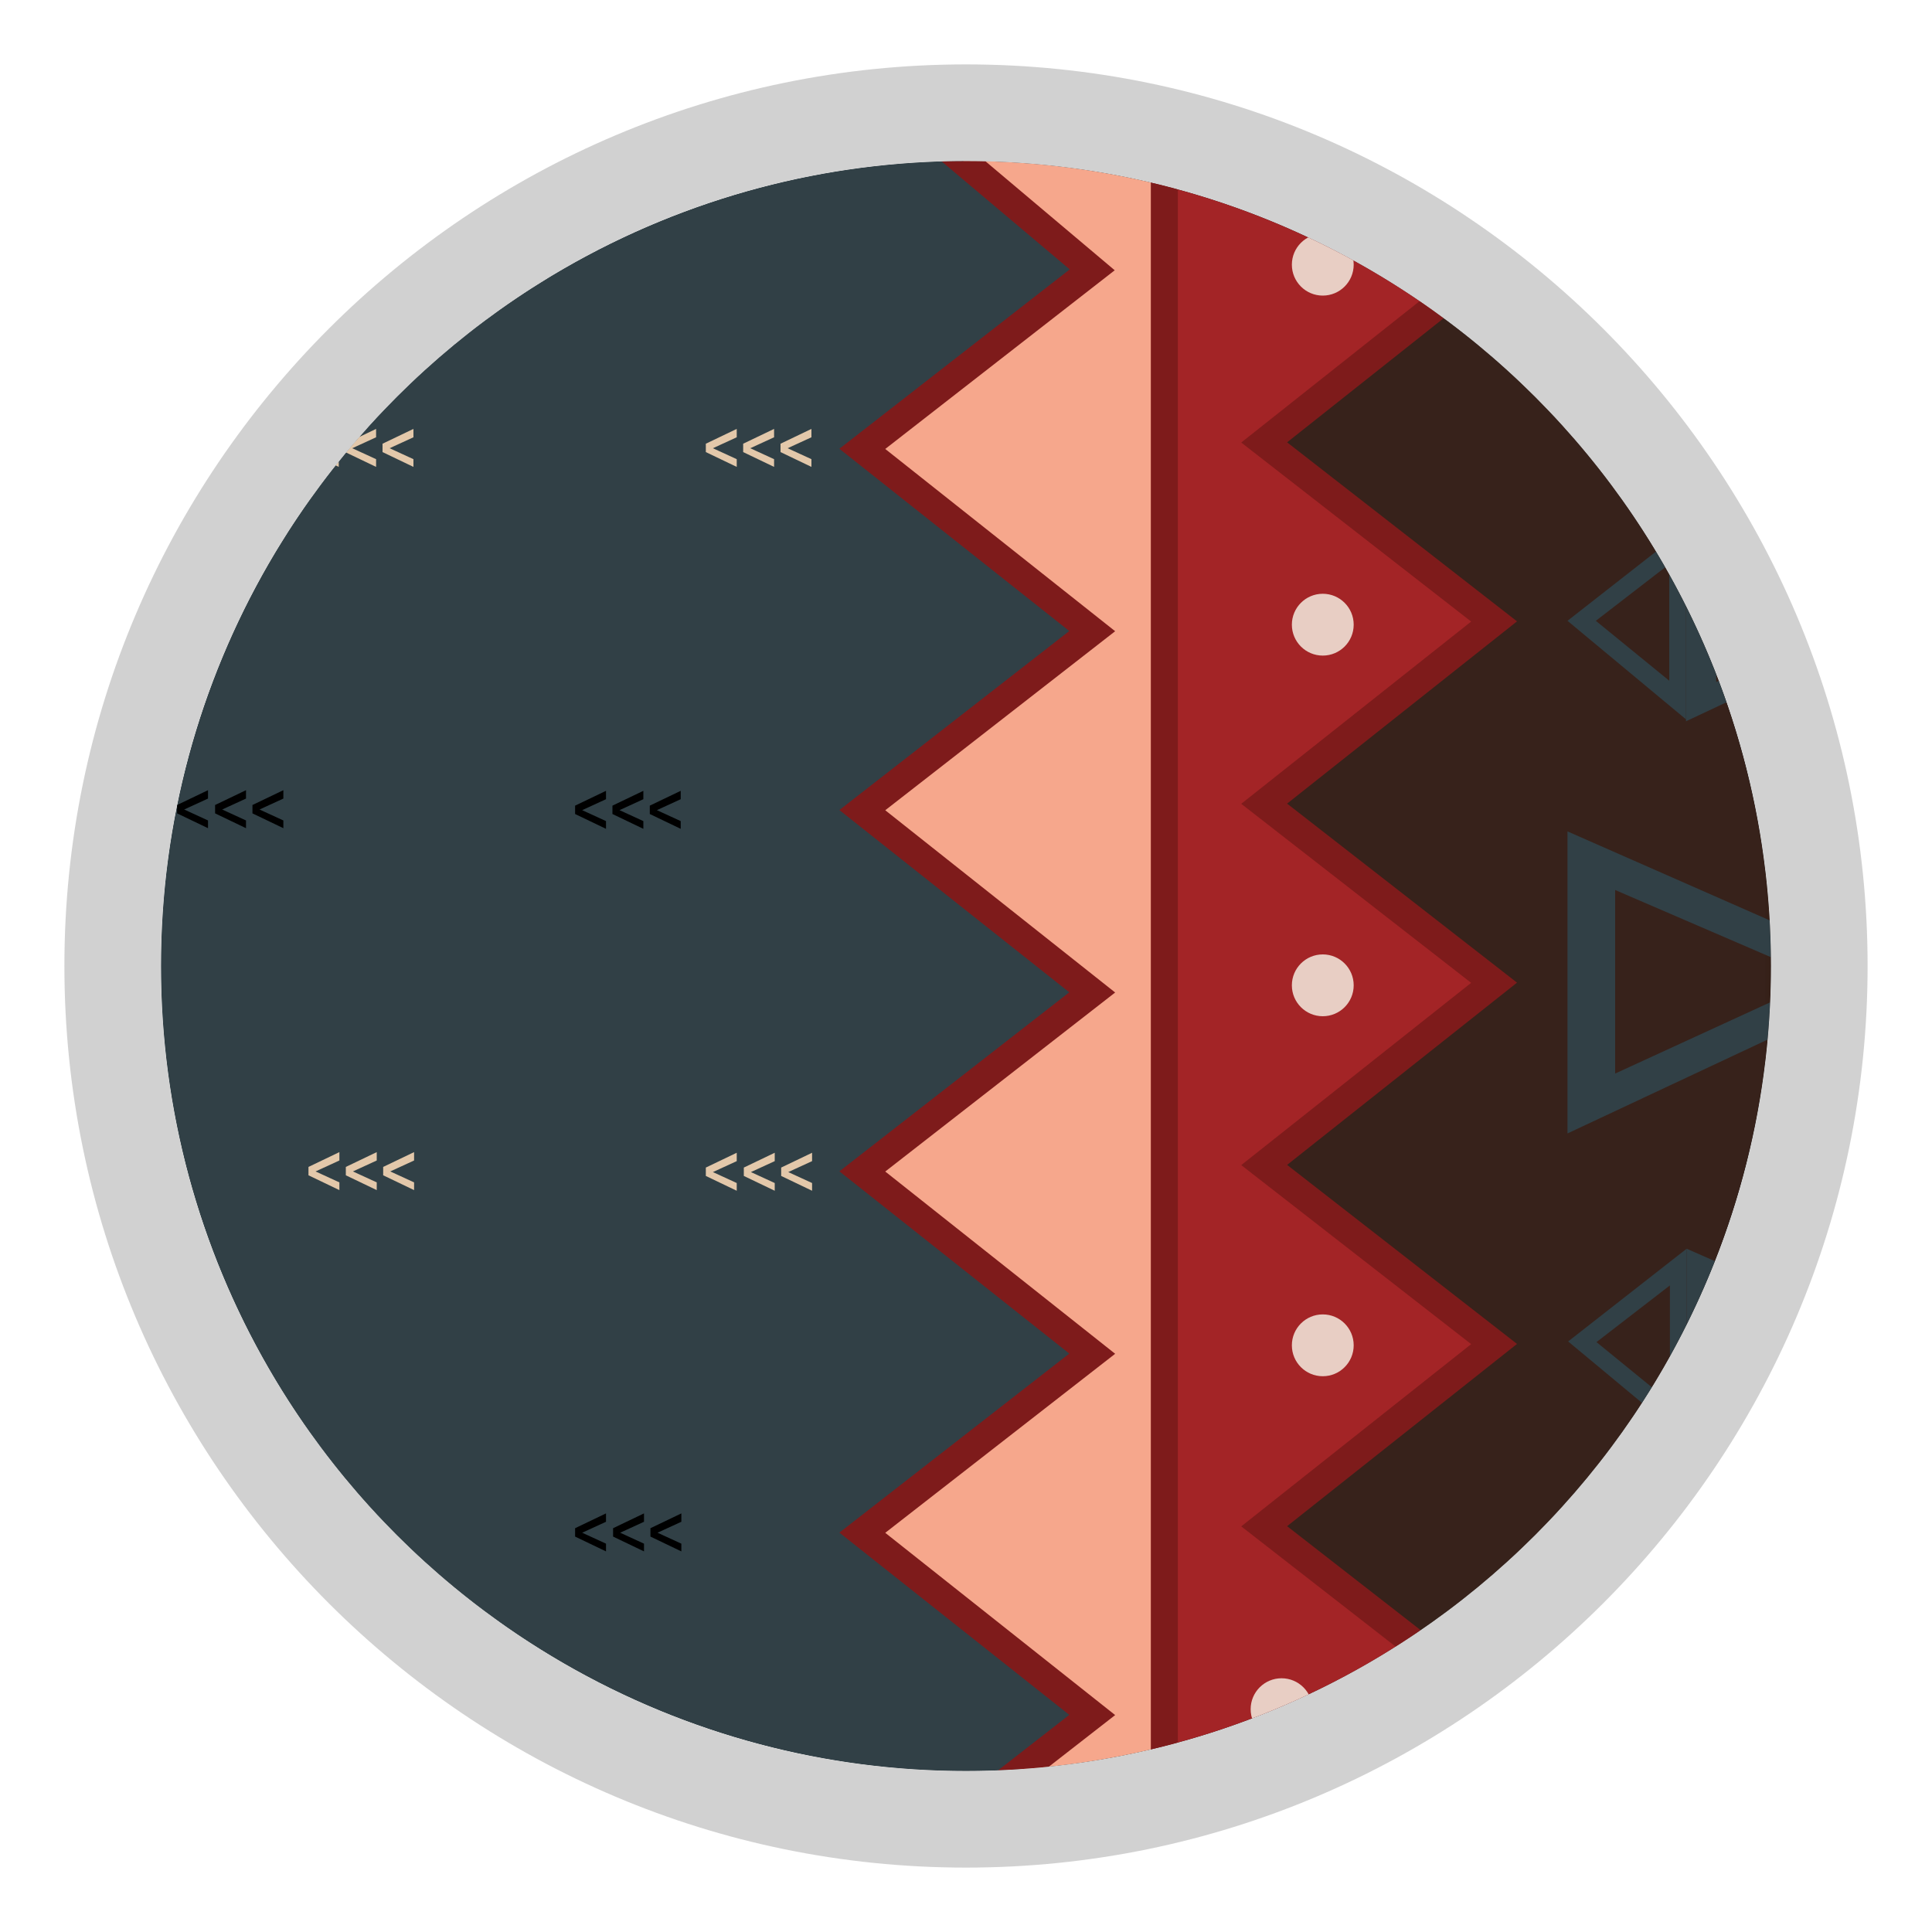 <?xml version="1.0" encoding="UTF-8"?>
<svg id="Livello_1" data-name="Livello 1" xmlns="http://www.w3.org/2000/svg" xmlns:xlink="http://www.w3.org/1999/xlink" viewBox="0 0 30 30">
  <defs>
    <style>
      .cls-1 {
        clip-path: url(#clippath);
      }

      .cls-2, .cls-3 {
        fill: none;
      }

      .cls-2, .cls-4, .cls-5, .cls-6, .cls-7, .cls-8, .cls-9, .cls-10, .cls-11, .cls-12, .cls-13 {
        stroke-width: 0px;
      }

      .cls-14, .cls-5 {
        fill: #314046;
      }

      .cls-15 {
        clip-path: url(#clippath-1);
      }

      .cls-3 {
        stroke: #7e1b1b;
        stroke-miterlimit: 10;
        stroke-width: .44px;
      }

      .cls-6 {
        fill: #37221b;
      }

      .cls-7 {
        fill: #362119;
      }

      .cls-8 {
        fill: #d1d1d1;
      }

      .cls-9 {
        fill: #a32426;
      }

      .cls-10 {
        fill: #7e1b1b;
      }

      .cls-11 {
        fill: #e3c8aa;
      }

      .cls-12 {
        fill: #e8cec4;
      }

      .cls-13 {
        fill: #f6a78c;
      }
    </style>
    <clipPath id="clippath">
      <circle class="cls-2" cx="15" cy="15" r="12.5"/>
    </clipPath>
    <clipPath id="clippath-1">
      <circle class="cls-5" cx="15" cy="15" r="12.5"/>
    </clipPath>
  </defs>
  <g class="cls-1">
    <g>
      <circle class="cls-14" cx="15" cy="15" r="12.5"/>
      <g class="cls-15">
        <circle class="cls-5" cx="15" cy="15" r="12.5"/>
      </g>
    </g>
    <polygon class="cls-9" points="19.63 1.26 17.87 1.26 17.87 28.48 19.63 29.49 23.2 26.47 19.63 23.7 23.2 21.03 19.63 18.09 23.13 15.28 19.63 12.59 23.13 9.78 19.63 6.87 23.13 4.09 19.63 1.26"/>
    <rect class="cls-10" x="17.87" y="1.26" width=".42" height="27.22"/>
    <circle class="cls-12" cx="20.54" cy="4.11" r=".48"/>
    <circle class="cls-12" cx="20.54" cy="9.7" r=".48"/>
    <circle class="cls-12" cx="20.54" cy="15.3" r=".48"/>
    <circle class="cls-12" cx="20.54" cy="20.89" r=".48"/>
    <circle class="cls-12" cx="19.9" cy="26.54" r=".48"/>
    <polygon class="cls-13" points="16.96 4.19 13.39 1.18 17.87 1.26 17.87 31.33 16.24 32.34 13.39 29.41 16.96 26.63 13.39 23.8 16.96 21.02 13.39 18.19 16.96 15.41 13.39 12.58 16.96 9.8 13.39 6.97 16.96 4.19"/>
    <polyline class="cls-3" points="13.39 1.18 16.96 4.19 13.39 6.97 16.96 9.8 13.39 12.58 16.96 15.41 13.39 18.19 16.96 21.02 13.39 23.8 16.96 26.63 13.39 29.41"/>
    <polygon class="cls-6" points="23.2 4.04 19.63 6.87 23.2 9.65 19.63 12.48 23.2 15.26 19.63 18.09 23.2 20.87 19.63 23.7 23.2 26.48 28.58 26.48 28.58 4.11 23.2 4.04"/>
    <polyline class="cls-3" points="19.63 29.49 23.2 26.48 19.63 23.7 23.2 20.87 19.63 18.09 23.2 15.26 19.63 12.48 23.2 9.65 19.63 6.87 23.2 4.04 19.63 1.26"/>
    <g>
      <g>
        <path class="cls-4" d="M9.41,24.09s0,0,0,0l-.48-.23s0,0,0-.02v-.09s0-.01,0-.02l.48-.23h0s0,0,0,0h0v.11s0,.01,0,.02l-.37.17s0,0,0,0l.37.17s0,0,0,.02v.09s0,0,0,0Z"/>
        <path class="cls-4" d="M10,24.09s0,0,0,0l-.48-.23s0,0,0-.02v-.09s0-.01,0-.02l.48-.23h0s0,0,0,0h0v.11s0,.01,0,.02l-.37.17s0,0,0,0l.37.17s0,0,0,.02v.09s0,0,0,0Z"/>
        <path class="cls-4" d="M10.58,24.09s0,0,0,0l-.48-.23s0,0,0-.02v-.09s0-.01,0-.02l.48-.23h0s0,0,0,0h0v.11s0,.01,0,.02l-.37.17s0,0,0,0l.37.17s0,0,0,.02v.09s0,0,0,0Z"/>
      </g>
      <g>
        <path class="cls-4" d="M3.24,24.08s0,0,0,0l-.48-.23s0,0,0-.02v-.09s0-.01,0-.02l.48-.23h0s0,0,0,0h0v.11s0,.01,0,.02l-.37.17s0,0,0,0l.37.17s0,0,0,.02v.09s0,0,0,0Z"/>
        <path class="cls-4" d="M3.82,24.08s0,0,0,0l-.48-.23s0,0,0-.02v-.09s0-.01,0-.02l.48-.23h0s0,0,0,0h0v.11s0,.01,0,.02l-.37.17s0,0,0,0l.37.17s0,0,0,.02v.09s0,0,0,0Z"/>
        <path class="cls-4" d="M4.4,24.08s0,0,0,0l-.48-.23s0,0,0-.02v-.09s0-.01,0-.02l.48-.23h0s0,0,0,0h0v.11s0,.01,0,.02l-.37.17s0,0,0,0l.37.17s0,0,0,.02v.09s0,0,0,0Z"/>
      </g>
    </g>
    <g>
      <g>
        <path class="cls-11" d="M11.44,18.49s0,0,0,0l-.48-.23s0,0,0-.02v-.09s0-.01,0-.02l.48-.23h0s0,0,0,0h0v.11s0,.01,0,.02l-.37.17s0,0,0,0l.37.17s0,0,0,.02v.09s0,0,0,0Z"/>
        <path class="cls-11" d="M12.03,18.49s0,0,0,0l-.48-.23s0,0,0-.02v-.09s0-.01,0-.02l.48-.23h0s0,0,0,0h0v.11s0,.01,0,.02l-.37.17s0,0,0,0l.37.17s0,0,0,.02v.09s0,0,0,0Z"/>
        <path class="cls-11" d="M12.61,18.49s0,0,0,0l-.48-.23s0,0,0-.02v-.09s0-.01,0-.02l.48-.23h0s0,0,0,0h0v.11s0,.01,0,.02l-.37.17s0,0,0,0l.37.17s0,0,0,.02v.09s0,0,0,0Z"/>
      </g>
      <g>
        <path class="cls-11" d="M5.27,18.48s0,0,0,0l-.48-.23s0,0,0-.02v-.09s0-.01,0-.02l.48-.23h0s0,0,0,0h0v.11s0,.01,0,.02l-.37.17s0,0,0,0l.37.17s0,0,0,.02v.09s0,0,0,0Z"/>
        <path class="cls-11" d="M5.85,18.48s0,0,0,0l-.48-.23s0,0,0-.02v-.09s0-.01,0-.02l.48-.23h0s0,0,0,0h0v.11s0,.01,0,.02l-.37.17s0,0,0,0l.37.17s0,0,0,.02v.09s0,0,0,0Z"/>
        <path class="cls-11" d="M6.43,18.48s0,0,0,0l-.48-.23s0,0,0-.02v-.09s0-.01,0-.02l.48-.23h0s0,0,0,0h0v.11s0,.01,0,.02l-.37.17s0,0,0,0l.37.17s0,0,0,.02v.09s0,0,0,0Z"/>
      </g>
    </g>
    <g>
      <g>
        <path class="cls-4" d="M9.41,12.87s0,0,0,0l-.48-.23s0,0,0-.02v-.09s0-.01,0-.02l.48-.23h0s0,0,0,0h0v.11s0,.01,0,.02l-.37.17s0,0,0,0l.37.17s0,0,0,.02v.09s0,0,0,0Z"/>
        <path class="cls-4" d="M9.99,12.87s0,0,0,0l-.48-.23s0,0,0-.02v-.09s0-.01,0-.02l.48-.23h0s0,0,0,0h0v.11s0,.01,0,.02l-.37.17s0,0,0,0l.37.17s0,0,0,.02v.09s0,0,0,0Z"/>
        <path class="cls-4" d="M10.57,12.87s0,0,0,0l-.48-.23s0,0,0-.02v-.09s0-.01,0-.02l.48-.23h0s0,0,0,0h0v.11s0,.01,0,.02l-.37.17s0,0,0,0l.37.17s0,0,0,.02v.09s0,0,0,0Z"/>
      </g>
      <g>
        <path class="cls-4" d="M3.23,12.86s0,0,0,0l-.48-.23s0,0,0-.02v-.09s0-.01,0-.02l.48-.23h0s0,0,0,0h0v.11s0,.01,0,.02l-.37.17s0,0,0,0l.37.17s0,0,0,.02v.09s0,0,0,0Z"/>
        <path class="cls-4" d="M3.82,12.86s0,0,0,0l-.48-.23s0,0,0-.02v-.09s0-.01,0-.02l.48-.23h0s0,0,0,0h0v.11s0,.01,0,.02l-.37.17s0,0,0,0l.37.17s0,0,0,.02v.09s0,0,0,0Z"/>
        <path class="cls-4" d="M4.4,12.86s0,0,0,0l-.48-.23s0,0,0-.02v-.09s0-.01,0-.02l.48-.23h0s0,0,0,0h0v.11s0,.01,0,.02l-.37.17s0,0,0,0l.37.17s0,0,0,.02v.09s0,0,0,0Z"/>
      </g>
    </g>
    <g>
      <g>
        <path class="cls-11" d="M11.44,7.25s0,0,0,0l-.48-.23s0,0,0-.02v-.09s0-.01,0-.02l.48-.23h0s0,0,0,0h0v.11s0,.01,0,.02l-.37.17s0,0,0,0l.37.17s0,0,0,.02v.09s0,0,0,0Z"/>
        <path class="cls-11" d="M12.02,7.25s0,0,0,0l-.48-.23s0,0,0-.02v-.09s0-.01,0-.02l.48-.23h0s0,0,0,0h0v.11s0,.01,0,.02l-.37.17s0,0,0,0l.37.17s0,0,0,.02v.09s0,0,0,0Z"/>
        <path class="cls-11" d="M12.6,7.25s0,0,0,0l-.48-.23s0,0,0-.02v-.09s0-.01,0-.02l.48-.23h0s0,0,0,0h0v.11s0,.01,0,.02l-.37.17s0,0,0,0l.37.17s0,0,0,.02v.09s0,0,0,0Z"/>
      </g>
      <g>
        <path class="cls-11" d="M5.26,7.25s0,0,0,0l-.48-.23s0,0,0-.02v-.09s0-.01,0-.02l.48-.23h0s0,0,0,0h0v.11s0,.01,0,.02l-.37.17s0,0,0,0l.37.17s0,0,0,.02v.09s0,0,0,0Z"/>
        <path class="cls-11" d="M5.84,7.25s0,0,0,0l-.48-.23s0,0,0-.02v-.09s0-.01,0-.02l.48-.23h0s0,0,0,0h0v.11s0,.01,0,.02l-.37.17s0,0,0,0l.37.17s0,0,0,.02v.09s0,0,0,0Z"/>
        <path class="cls-11" d="M6.42,7.25s0,0,0,0l-.48-.23s0,0,0-.02v-.09s0-.01,0-.02l.48-.23h0s0,0,0,0h0v.11s0,.01,0,.02l-.37.17s0,0,0,0l.37.17s0,0,0,.02v.09s0,0,0,0Z"/>
      </g>
    </g>
    <rect class="cls-7" x="27.41" y="4.16" width="3.62" height="22.42"/>
    <g>
      <path class="cls-5" d="M24.34,12.92v4.68l5.16-2.42-5.16-2.27ZM25.08,13.82l3.2,1.38-3.2,1.47v-2.85Z"/>
      <path class="cls-5" d="M24.34,24.14v4.68l5.16-2.42-5.16-2.27ZM25.08,25.04l3.2,1.38-3.2,1.47v-2.85Z"/>
      <path class="cls-5" d="M24.34,1.76v4.68l5.16-2.42-5.16-2.27ZM25.08,2.66l3.2,1.38-3.2,1.47v-2.85Z"/>
      <g>
        <path class="cls-5" d="M26.18,8.2v3l3.3-1.55-3.3-1.45ZM26.65,8.77l2.05.88-2.05.94v-1.83Z"/>
        <path class="cls-5" d="M24.34,9.64l1.84,1.53v-2.97s-1.84,1.44-1.84,1.44ZM25.92,10.57l-1.14-.93,1.14-.88v1.81Z"/>
      </g>
      <g>
        <path class="cls-5" d="M26.19,19.39v3l3.3-1.55-3.3-1.45ZM26.66,19.96l2.05.88-2.05.94v-1.83Z"/>
        <path class="cls-5" d="M24.35,20.83l1.84,1.53v-2.97s-1.84,1.44-1.84,1.44ZM25.93,21.77l-1.14-.93,1.14-.88v1.81Z"/>
      </g>
      <path class="cls-5" d="M27.65,6.84l1.84,1.53v-2.97s-1.84,1.44-1.84,1.44ZM29.22,7.78l-1.14-.93,1.14-.88v1.81Z"/>
      <path class="cls-5" d="M27.65,12.46l1.84,1.53v-2.97s-1.84,1.44-1.84,1.44ZM29.22,13.4l-1.14-.93,1.14-.88v1.81Z"/>
      <path class="cls-5" d="M27.65,18.07l1.84,1.53v-2.97s-1.84,1.44-1.84,1.44ZM29.22,19.01l-1.14-.93,1.14-.88v1.81Z"/>
      <path class="cls-5" d="M27.65,23.69l1.84,1.53v-2.97s-1.84,1.44-1.84,1.44ZM29.22,24.62l-1.14-.93,1.14-.88v1.81Z"/>
    </g>
    <circle class="cls-2" cx="15" cy="15" r="12.5"/>
  </g>
  <path class="cls-8" d="M15,2.5c6.9,0,12.5,5.6,12.5,12.5s-5.6,12.5-12.5,12.5S2.5,21.9,2.5,15,8.1,2.5,15,2.5M15,1C7.28,1,1,7.28,1,15s6.28,14,14,14,14-6.28,14-14S22.72,1,15,1h0Z"/>
</svg>